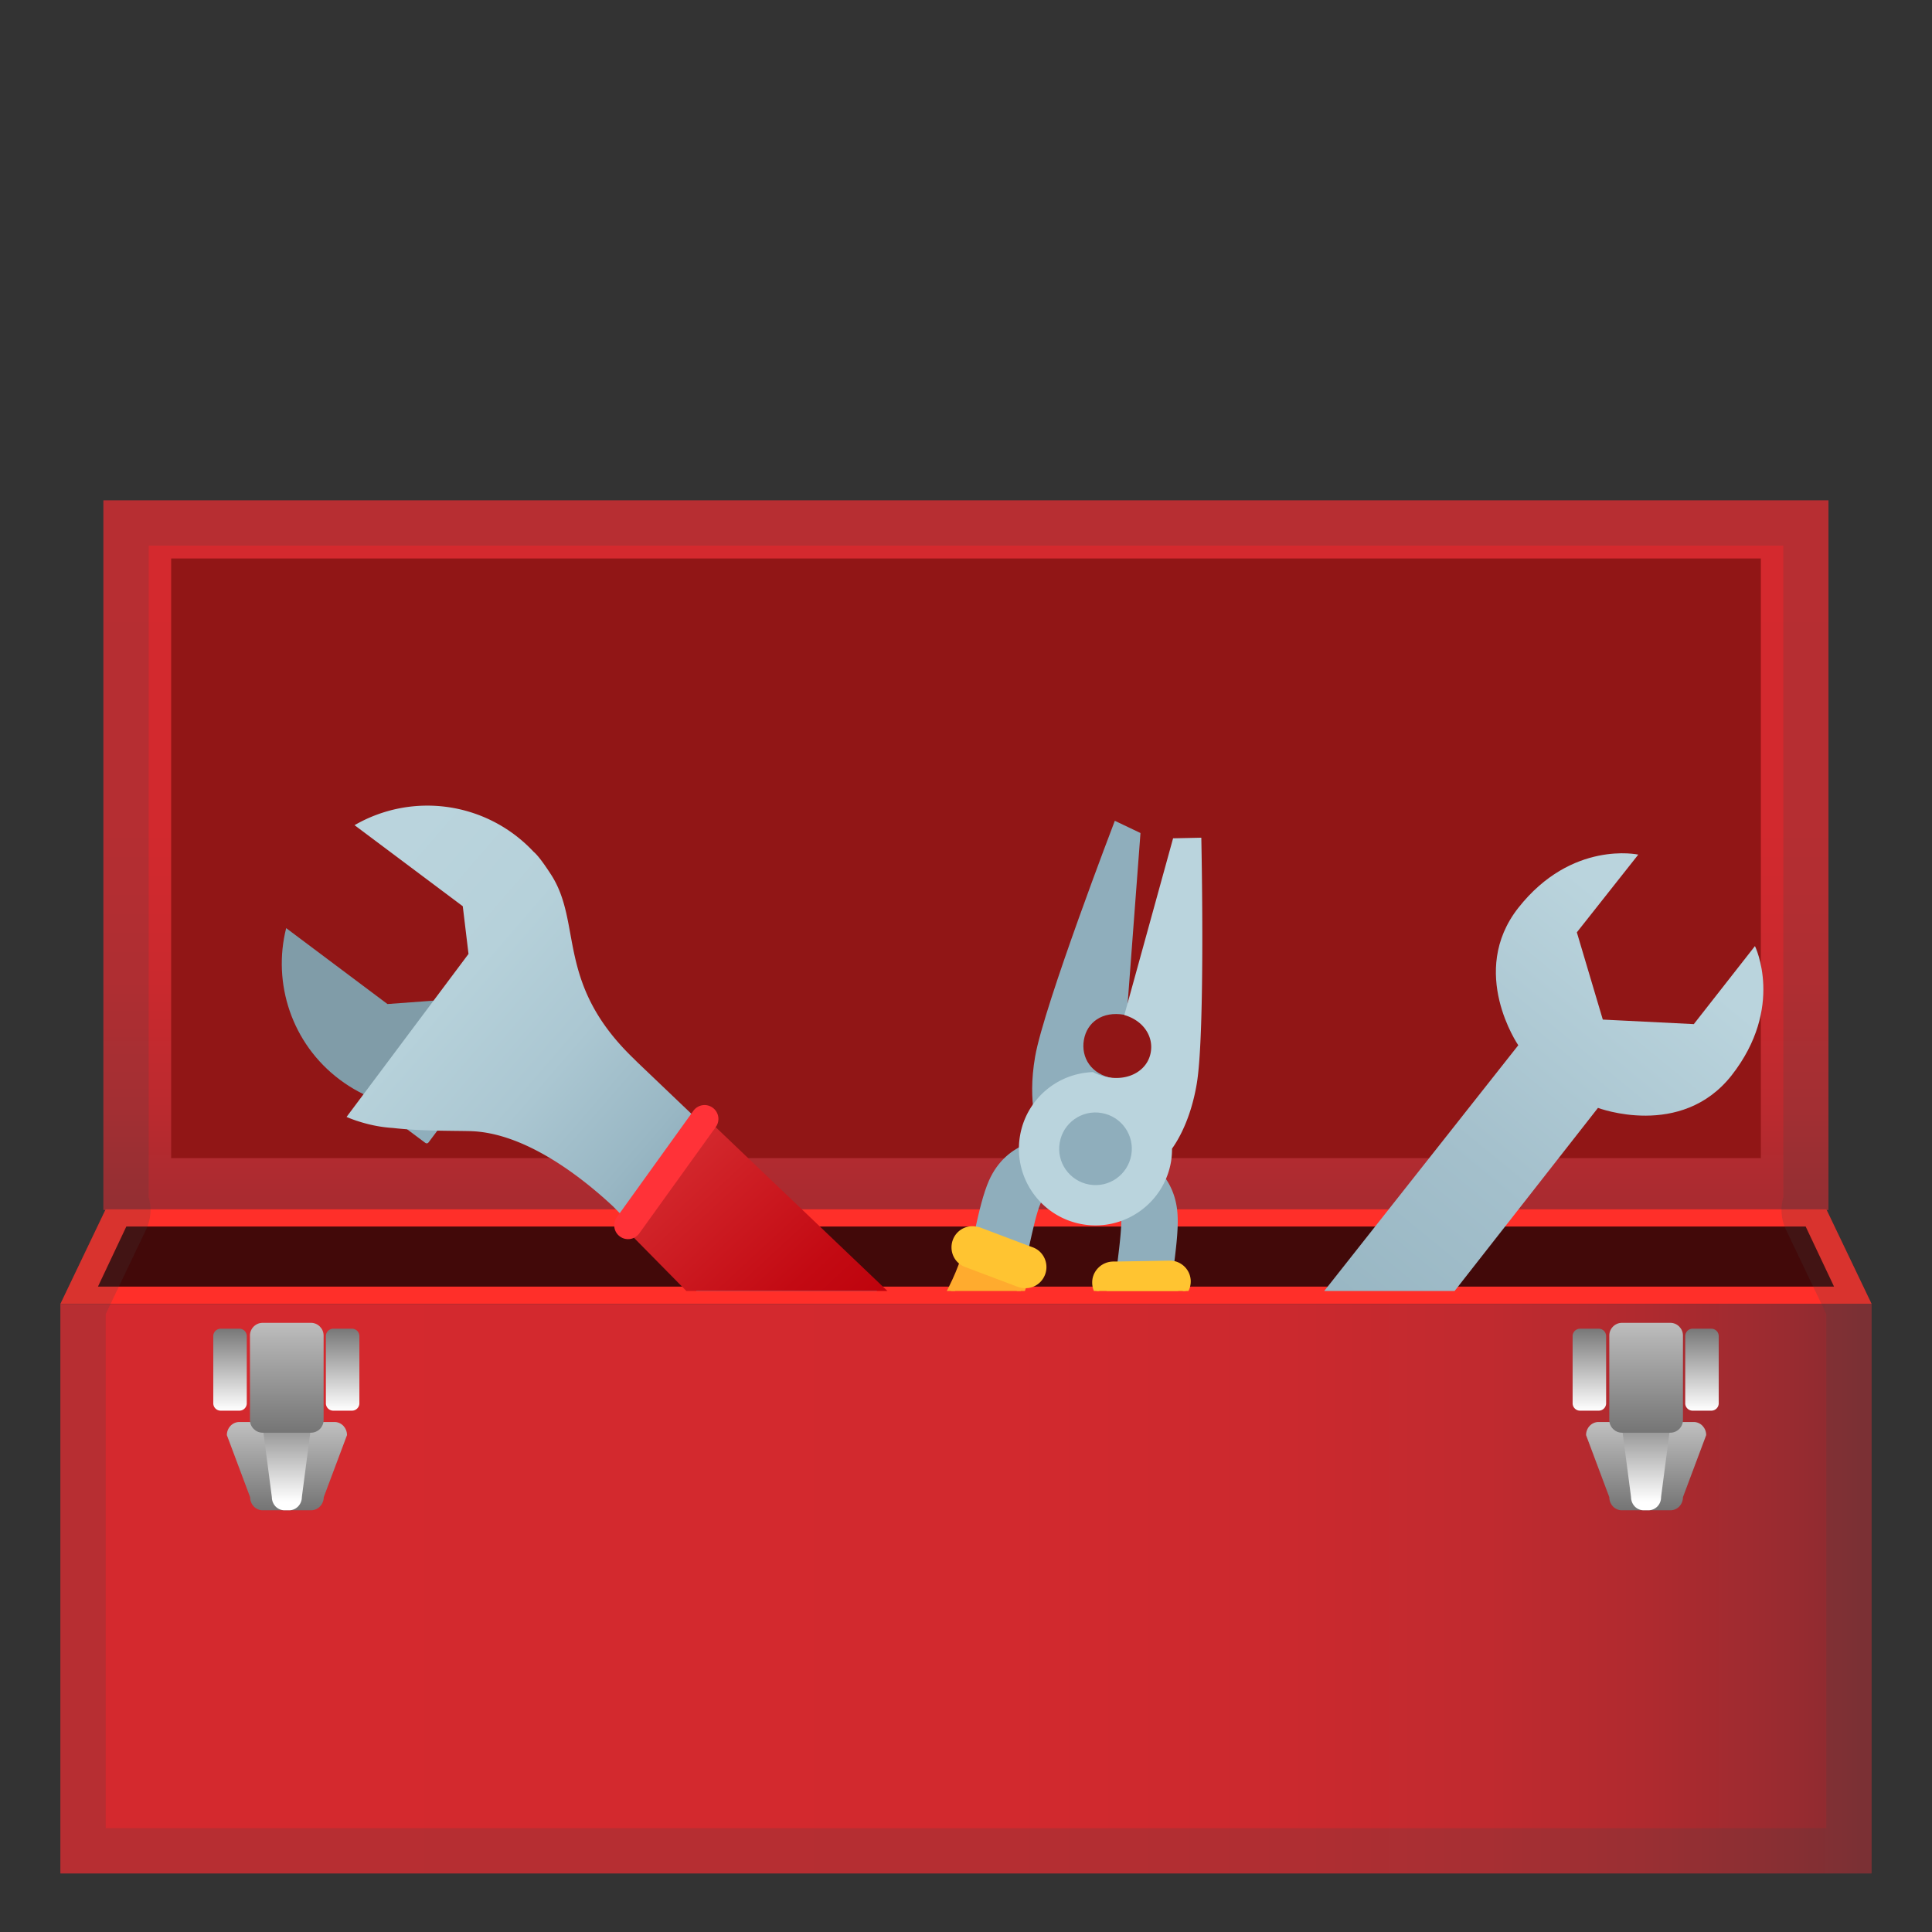 <svg xmlns="http://www.w3.org/2000/svg" xmlns:xlink="http://www.w3.org/1999/xlink" viewBox="0 0 128 128"><rect x="0" y="0" width="128" height="128" fill="#333333" stroke="none"/><linearGradient id="a" x1="64" x2="64" y1="33.149" y2="87.611" gradientUnits="userSpaceOnUse"><stop offset=".065" stop-color="#D4292E"/><stop offset=".399" stop-color="#D2292E"/><stop offset=".584" stop-color="#CA292E"/><stop offset=".732" stop-color="#BC2A2F"/><stop offset=".861" stop-color="#A82B30"/><stop offset=".976" stop-color="#8F2C31"/><stop offset="1" stop-color="#892C31"/></linearGradient><path fill="url(#a)" d="M6.85 33.15h114.29v47.02H6.85z"/><path fill="#911616" d="M11.34 37h105.32v39.73H11.34z"/><path fill="#FF2F29" d="M124 86.39H4l3-6.27h114z"/><path fill="#420909" d="M121.51 85.24H6.49l1.88-3.98h111.26z"/><linearGradient id="b" x1="5.167" x2="123.48" y1="105.25" y2="105.25" gradientUnits="userSpaceOnUse"><stop offset=".085" stop-color="#D4292E"/><stop offset=".521" stop-color="#D2292E"/><stop offset=".678" stop-color="#CB292E"/><stop offset=".79" stop-color="#C02A2F"/><stop offset=".88" stop-color="#AF2A2F"/><stop offset=".957" stop-color="#992B30"/><stop offset="1" stop-color="#892C31"/></linearGradient><path fill="url(#b)" d="M4 86.39h120v37.73H4z"/><path fill="#424242" d="M118.15 36.15v43.17c-.21.7-.15 1.46.17 2.14l2.68 5.61v34.05H7V87.07l2.68-5.61c.32-.68.38-1.44.17-2.14V36.15h108.3m3-3H6.85v47.02h.12L4 86.39v37.73h120V86.39l-2.98-6.22h.12V33.15h.01z" opacity=".2"/><linearGradient id="c" x1="19.003" x2="19.003" y1="94.429" y2="100.01" gradientUnits="userSpaceOnUse"><stop offset="0" stop-color="#BDBDBD"/><stop offset="1" stop-color="#757575"/></linearGradient><path fill="url(#c)" d="M20.61 100.06H17.4c-.46 0-.83-.39-.83-.87l-1.54-4.11c0-.48.37-.87.83-.87h6.3c.46 0 .83.39.83.87l-1.54 4.11c-.01.49-.38.87-.84.87z"/><linearGradient id="d" x1="19.003" x2="19.003" y1="93.33" y2="99.483" gradientUnits="userSpaceOnUse"><stop offset="0" stop-color="#787878"/><stop offset="1" stop-color="#fff"/></linearGradient><path fill="url(#d)" d="M19.16 100.06h-.31c-.47 0-.84-.39-.84-.88l-.77-5.89c0-.49.38-.88.84-.88h1.85c.47 0 .84.39.84.88L20 99.18c0 .49-.38.88-.84.88z"/><linearGradient id="e" x1="19.003" x2="19.003" y1="87.642" y2="94.916" gradientUnits="userSpaceOnUse"><stop offset="0" stop-color="#BDBDBD"/><stop offset="1" stop-color="#757575"/></linearGradient><path fill="url(#e)" d="M20.6 94.92h-3.2c-.46 0-.84-.38-.84-.84v-5.6c0-.46.38-.84.84-.84h3.2c.46 0 .84.38.84.84v5.6c0 .46-.37.84-.84.84z"/><linearGradient id="f" x1="15.24" x2="15.24" y1="88.035" y2="93.456" gradientUnits="userSpaceOnUse"><stop offset="0" stop-color="#787878"/><stop offset="1" stop-color="#fff"/></linearGradient><path fill="url(#f)" d="M15.86 93.46h-1.24a.49.49 0 0 1-.49-.49v-4.45c0-.27.22-.49.49-.49h1.24c.27 0 .49.22.49.49v4.45c0 .27-.22.49-.49.49z"/><linearGradient id="g" x1="22.7" x2="22.7" y1="88.035" y2="93.456" gradientUnits="userSpaceOnUse"><stop offset="0" stop-color="#787878"/><stop offset="1" stop-color="#fff"/></linearGradient><path fill="url(#g)" d="M23.32 93.46h-1.24a.49.49 0 0 1-.49-.49v-4.45c0-.27.22-.49.49-.49h1.24c.27 0 .49.22.49.49v4.45c0 .27-.22.49-.49.49z"/><linearGradient id="h" x1="109.06" x2="109.06" y1="94.429" y2="100.01" gradientUnits="userSpaceOnUse"><stop offset="0" stop-color="#BDBDBD"/><stop offset="1" stop-color="#757575"/></linearGradient><path fill="url(#h)" d="M110.67 100.06h-3.22c-.46 0-.83-.39-.83-.87l-1.54-4.11c0-.48.37-.87.83-.87h6.3c.46 0 .83.39.83.87l-1.54 4.11c0 .49-.37.87-.83.87z"/><linearGradient id="i" x1="109.06" x2="109.06" y1="93.33" y2="99.483" gradientUnits="userSpaceOnUse"><stop offset="0" stop-color="#787878"/><stop offset="1" stop-color="#fff"/></linearGradient><path fill="url(#i)" d="M109.21 100.06h-.31c-.47 0-.84-.39-.84-.88l-.77-5.89c0-.49.38-.88.84-.88h1.85c.47 0 .84.39.84.88l-.77 5.89c.01.49-.37.88-.84.88z"/><linearGradient id="j" x1="109.06" x2="109.06" y1="87.642" y2="94.916" gradientUnits="userSpaceOnUse"><stop offset="0" stop-color="#BDBDBD"/><stop offset="1" stop-color="#757575"/></linearGradient><path fill="url(#j)" d="M110.66 94.92h-3.2c-.46 0-.84-.38-.84-.84v-5.6c0-.46.38-.84.84-.84h3.2c.46 0 .84.38.84.84v5.6c0 .46-.37.84-.84.84z"/><linearGradient id="k" x1="105.3" x2="105.3" y1="88.035" y2="93.456" gradientUnits="userSpaceOnUse"><stop offset="0" stop-color="#787878"/><stop offset="1" stop-color="#fff"/></linearGradient><path fill="url(#k)" d="M105.92 93.46h-1.24a.49.49 0 0 1-.49-.49v-4.45c0-.27.22-.49.49-.49h1.24c.27 0 .49.22.49.49v4.45c0 .27-.22.49-.49.49z"/><linearGradient id="l" x1="112.76" x2="112.76" y1="88.035" y2="93.456" gradientUnits="userSpaceOnUse"><stop offset="0" stop-color="#787878"/><stop offset="1" stop-color="#fff"/></linearGradient><path fill="url(#l)" d="M113.38 93.46h-1.24a.49.49 0 0 1-.49-.49v-4.45c0-.27.22-.49.49-.49h1.24c.27 0 .49.22.49.49v4.45c0 .27-.22.49-.49.49z"/><defs><path id="m" d="M4 27.24h120v58.29H4z"/></defs><clipPath id="n"><use xlink:href="#m"/></clipPath><g clip-path="url(#n)"><path fill="#8FAEBC" d="M32.11 70.48c.07.05.08.14.03.21l-3.75 5c-.05.07-.14.08-.21.03l-1.66-1.24c-.07-.05-.08-.14-.03-.21l3.75-5c.05-.07.14-.08.21-.03l1.66 1.24z"/><path fill="#809CA8" d="M18.96 61.49c-.92 3.64.36 7.65 3.55 10.04 3.2 2.4 7.4 2.5 10.64.59l-3.54-5.89-3.94.29-6.71-5.03z"/><linearGradient id="o" x1="42.306" x2="47.243" y1="50.61" y2="78.724" gradientTransform="rotate(-39.213 45.659 82.32)" gradientUnits="userSpaceOnUse"><stop offset="0" stop-color="#BAD4DD"/><stop offset=".318" stop-color="#B6D1DA"/><stop offset=".608" stop-color="#ABC7D2"/><stop offset=".885" stop-color="#99B7C4"/><stop offset=".999" stop-color="#8FAEBC"/></linearGradient><path fill="url(#o)" d="m23.49 54.67 7.17 5.37.38 3.16L22.96 74c.19.08.39.16.6.23.02.01.03.01.05.02.01 0 .03.01.04.01.78.26 1.57.42 2.37.47 1.84.21 3.8.18 5.12.21 3.66.09 7.43 3.08 9.47 4.98l29.43 29.87 5.71-7.43-33.51-31.97-.24-.24c-5.24-5.03-3.37-8.98-5.52-12.25-.54-.83-.89-1.27-1.13-1.47a9.63 9.63 0 0 0-11.86-1.76z"/><linearGradient id="p" x1="48.579" x2="49.688" y1="77.265" y2="95" gradientTransform="rotate(-39.213 45.659 82.32)" gradientUnits="userSpaceOnUse"><stop offset="0" stop-color="#D4292E"/><stop offset=".059" stop-color="#D2262B"/><stop offset=".653" stop-color="#C30A13"/><stop offset="1" stop-color="#BD000A"/></linearGradient><path fill="url(#p)" d="m40.89 80.88 5.69-7 29.81 28.43-6.3 8.2z"/><path fill="#FF3238" d="M47.22 73.39c.41.3.5.87.2 1.28l-5.07 7.05c-.3.41-.87.5-1.28.2s-.5-.87-.2-1.28l5.07-7.05c.3-.41.87-.5 1.28-.2z"/><linearGradient id="q" x1="83.172" x2="109.06" y1="109.26" y2="57.956" gradientTransform="rotate(12.499 108.976 78.911)" gradientUnits="userSpaceOnUse"><stop offset=".001" stop-color="#8FAEBC"/><stop offset=".261" stop-color="#94B3C0"/><stop offset=".587" stop-color="#A4C0CC"/><stop offset=".906" stop-color="#BAD4DD"/></linearGradient><path fill="url(#q)" d="m116.27 62.68-4.05 5.17-6.03-.3-1.72-5.78 4.07-5.15s-4.41-.97-7.95 3.53c-3.34 4.25 0 9.1 0 9.1L84.34 89.83l-5.53-.59-6.39 8.1 3.2 8.99-.05.06v.01l.07.01.02.07h.01l.05-.06 9.5.98 6.36-8.12-1.88-5.23 16.17-20.65s5.51 2.09 8.85-2.15c3.54-4.52 1.55-8.57 1.55-8.57zM83.7 103.19l-5.12-.53-1.72-4.85 3.45-4.37 5.09.55 1.74 4.82-3.44 4.38z"/><path fill="#8FAEBC" d="m75.56 55.19-.91 12.08c-.06-.01-.11-.03-.17-.04-1.45-.25-2.47.5-2.67 1.67-.2 1.16.48 2.29 1.94 2.54l-4.94 3.48s-.78-1.76-.23-4.92c.59-3.39 5.28-15.62 5.28-15.62l1.7.81z"/><g fill="#FFAB2E"><path d="M78.04 110.54c-.05-4.07-1.25-8.69-2.41-13.15-1.04-4.02-2.03-7.81-2.08-10.94 0-.19 0-.39.01-.57l.01-.24h.26l3.99-.07-.02.27c-.02.22-.02.4-.02.54.04 2.62.96 6.18 1.94 9.94l.01.02c1.22 4.7 2.48 9.57 2.54 14.15v.24l-4.23.06v-.25z"/><path d="M77.56 85.82c-.02.21-.02.4-.02.56.04 2.65.97 6.22 1.95 10.01 1.22 4.69 2.48 9.55 2.54 14.1l-3.74.05c-.05-4.1-1.26-8.73-2.42-13.21-1.04-4.01-2.02-7.79-2.07-10.89 0-.17 0-.36.01-.56h.02l3.73-.06m.52-.5-.54.01-3.71.06h-.03l-.48-.01-.02.47c-.01.18-.02.39-.01.59.05 3.16 1.04 6.97 2.09 11 1.15 4.45 2.35 9.05 2.4 13.09l.01.49.49-.01 3.74-.05.49-.01-.01-.49c-.06-4.61-1.32-9.48-2.55-14.2v-.01c-.97-3.76-1.89-7.3-1.94-9.89 0-.13 0-.3.02-.51l.05-.53z"/></g><path fill="#8FAEBC" d="M74.28 80.66c-.04-.58-.44-.79-.72-.86l.64-3.68c1.23.21 3.6 1.38 3.81 4.27.07.91-.07 2.12-.22 3.32a1.09 1.09 0 0 0-.26-.03l-3.51.06.03-.23c.13-1.05.27-2.24.23-2.85z"/><g fill="#FFC431"><path d="M73.52 86.18c-.57-.11-.99-.61-1-1.19-.01-.33.12-.64.35-.88s.54-.37.86-.38l3.74-.06c.07 0 .15.01.24.02.02 0 .04.01.06.01.55.13.94.61.95 1.18.01.68-.53 1.24-1.21 1.25l-3.75.06h-.02c-.06.01-.14 0-.22-.01z"/><path d="M77.68 83.86c.02 0 .04.01.06.01.46.11.82.52.82 1.02.01.59-.46 1.08-1.05 1.09h-.01l-3.73.06h-.02c-.07 0-.14-.01-.2-.02-.49-.09-.86-.51-.87-1.03-.01-.59.46-1.08 1.05-1.09h.23l3.51-.06c.07 0 .14 0 .21.02m.06-.32c-.1-.02-.18-.03-.27-.02l-3.51.06h-.23c-.37.01-.72.16-.98.43s-.4.62-.39.99c.01.66.49 1.22 1.13 1.34.08.02.16.02.24.02h.05l3.73-.06h.01c.76-.01 1.38-.65 1.37-1.42-.01-.64-.45-1.18-1.08-1.33-.02 0-.05-.01-.07-.01z"/></g><g fill="#FFAB2E"><path d="m51.27 105.33.09-.23c1.6-4.29 4.43-8.45 7.17-12.46 2.2-3.23 4.27-6.26 5.19-8.71.05-.13.1-.29.16-.51l.07-.26 3.73 1.41.02.01.22.08-.07.23c-.05.17-.11.36-.18.54-1.1 2.92-3.31 6.17-5.65 9.6-2.6 3.81-5.28 7.75-6.71 11.57l-.09.23-3.95-1.5z"/><path d="m64.11 83.48 3.49 1.32h.02c-.06.18-.11.36-.18.53-1.09 2.9-3.29 6.13-5.62 9.55-2.61 3.82-5.3 7.78-6.73 11.62l-3.5-1.31c1.59-4.26 4.42-8.41 7.15-12.42 2.2-3.23 4.28-6.28 5.21-8.76.05-.14.11-.32.16-.53m-.32-.65-.14.52c-.06.21-.11.37-.16.49-.91 2.42-2.97 5.45-5.15 8.65l-.01.01c-2.75 4.03-5.59 8.2-7.2 12.52l-.17.46.46.17 3.5 1.31.46.17.17-.46c1.42-3.79 4.09-7.72 6.68-11.51 2.35-3.44 4.56-6.7 5.68-9.65.07-.19.13-.39.19-.56l.14-.45-.44-.16-.03-.01h-.01l-3.46-1.31-.51-.19z"/></g><path fill="#8FAEBC" d="M68.94 79.73c.24-.53.68-.6.97-.56l.64-3.68c-1.23-.21-3.86.08-5.03 2.73-.37.84-.65 2.02-.91 3.2.09.01.17.03.26.06l3.28 1.24c.02-.08.03-.15.05-.23.23-1.03.49-2.2.74-2.76z"/><g fill="#FFC431"><path d="M67.7 85.17c-.06-.01-.13-.03-.19-.05l-.02-.01L64 83.79c-.32-.12-.56-.35-.69-.65-.14-.3-.15-.63-.03-.94.2-.53.73-.85 1.29-.78.04 0 .07.01.11.02.07.01.13.03.19.05l3.5 1.32c.64.24.96.95.72 1.59-.22.55-.8.88-1.39.77z"/><path d="M64.65 81.59c.05.01.11.02.16.04l3.28 1.24.22.08a1.07 1.07 0 0 1-.58 2.05c-.05-.01-.11-.03-.16-.04h-.02l-3.49-1.32h-.01c-.55-.21-.83-.83-.62-1.38.18-.47.64-.73 1.12-.68.03 0 .07 0 .1.01m.06-.32c-.04-.01-.08-.01-.12-.02a1.38 1.38 0 0 0-1.46.89c-.13.35-.12.73.03 1.07s.43.6.78.73l3.5 1.32.02.01h.02c.06.02.13.04.2.05.67.13 1.32-.24 1.56-.88.27-.72-.09-1.53-.81-1.8l-.22-.08-3.28-1.24c-.07-.02-.14-.04-.22-.05z"/></g><path fill="#BAD4DD" d="M72.42 71.03c.29.16.62.27.98.34 1.45.25 2.64-.49 2.84-1.65.19-1.07-.5-2.11-1.75-2.47l3.23-11.71 1.87-.04s.28 12.99-.31 16.35c-.4 2.32-1.23 3.69-1.63 4.25 0 .29-.02.58-.07.88-.48 2.76-3.11 4.61-5.87 4.13S67.1 78 67.58 75.24a5.065 5.065 0 0 1 4.84-4.21z"/><path fill="#8FAEBC" d="M70.21 75.7c-.23 1.31.65 2.55 1.96 2.78s2.55-.65 2.78-1.96-.65-2.55-1.96-2.78-2.56.65-2.78 1.96z"/></g></svg>
